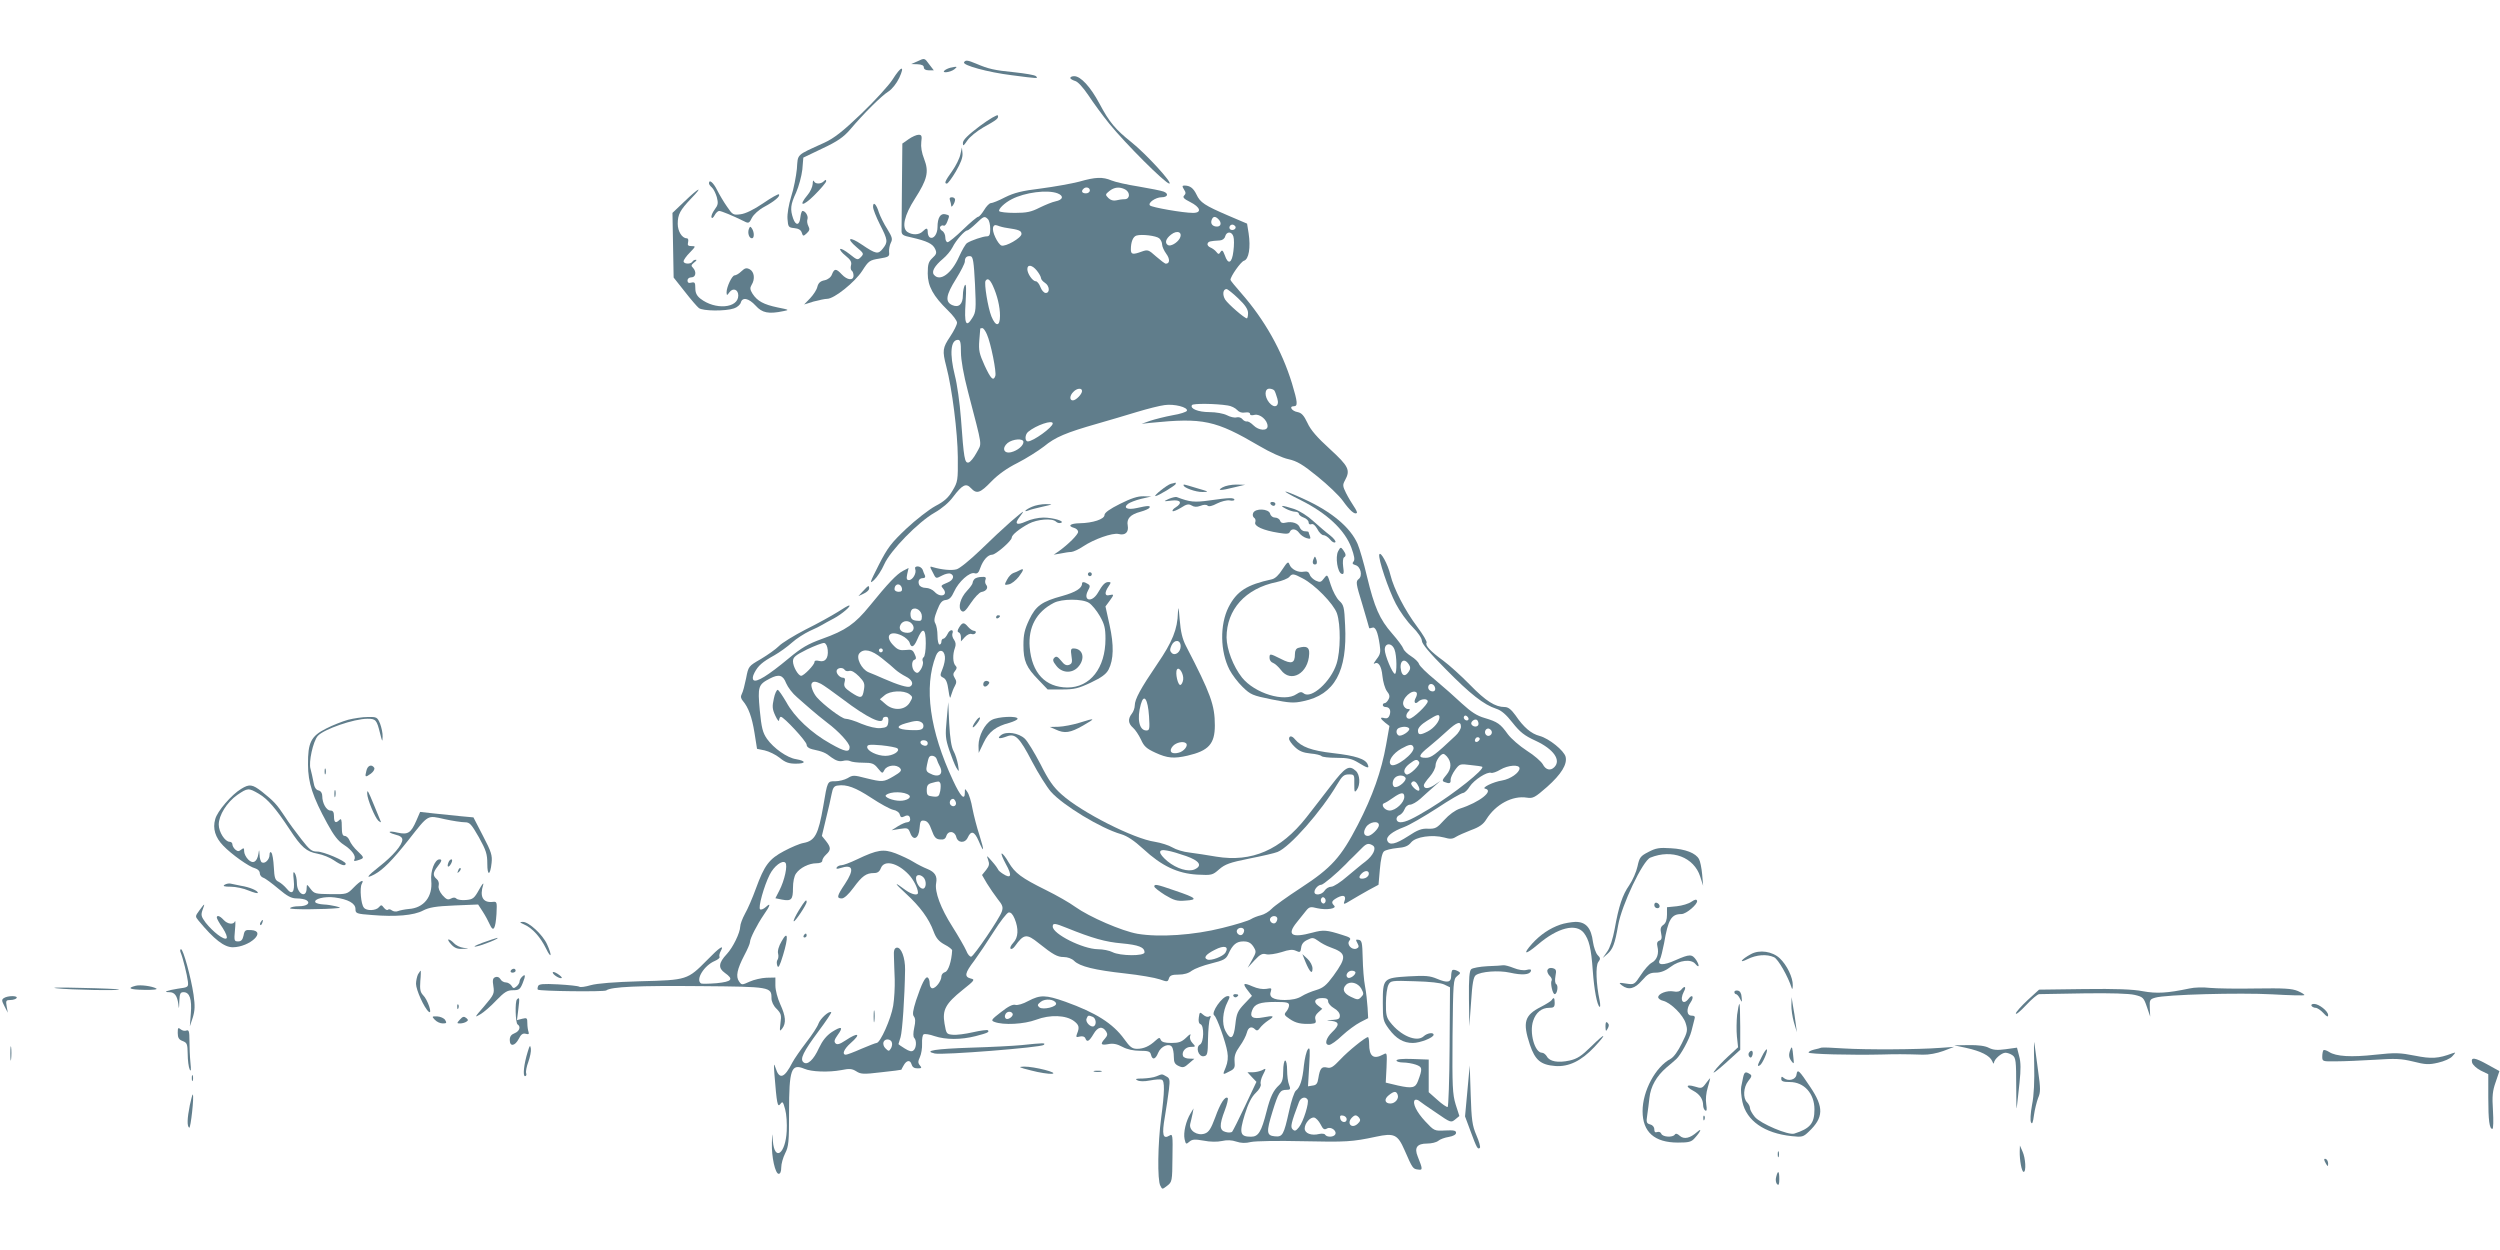 <?xml version="1.0" standalone="no"?>
<!DOCTYPE svg PUBLIC "-//W3C//DTD SVG 20010904//EN"
 "http://www.w3.org/TR/2001/REC-SVG-20010904/DTD/svg10.dtd">
<svg version="1.0" xmlns="http://www.w3.org/2000/svg"
 width="1280pt" height="640pt" viewBox="0 0 1280 640"
 preserveAspectRatio="xMidYMid meet">
<g transform="translate(0,640) scale(0.1,-0.1)"
fill="#607d8b" stroke="none">
<path d="M4695 6085 l-30 -13 33 -1 c21 -1 32 -6 32 -16 0 -9 9 -15 25 -15
l26 0 -23 30 c-25 34 -23 34 -63 15z"/>
<path d="M4936 6081 c-9 -15 122 -51 243 -66 138 -18 138 -18 125 -5 -6 6 -55
14 -110 20 -102 10 -133 17 -196 44 -43 18 -55 20 -62 7z"/>
<path d="M4865 6053 c-11 -3 -24 -9 -29 -14 -17 -15 29 -10 50 6 19 15 15 16
-21 8z"/>
<path d="M4570 5993 c-19 -30 -91 -109 -160 -175 -96 -92 -140 -126 -190 -149
-147 -67 -134 -55 -140 -134 -4 -38 -16 -102 -29 -141 -13 -43 -21 -89 -19
-115 3 -41 5 -44 35 -47 22 -2 34 -10 38 -23 6 -19 8 -20 26 -3 14 13 16 21 8
36 -6 11 -8 27 -5 35 6 16 -10 43 -25 43 -4 0 -9 -14 -11 -32 -4 -42 -23 -46
-37 -7 -16 47 -14 71 15 133 14 32 28 84 32 118 l5 61 98 47 c77 36 108 58
141 96 72 85 162 174 196 195 19 12 42 41 56 70 31 67 10 62 -34 -8z"/>
<path d="M5480 6001 c0 -5 11 -11 23 -15 15 -3 41 -32 69 -73 25 -38 73 -104
108 -147 81 -100 287 -306 307 -306 20 0 -118 151 -193 211 -84 67 -114 103
-165 199 -46 86 -96 140 -129 140 -11 0 -20 -4 -20 -9z"/>
<path d="M5017 5755 c-61 -46 -87 -72 -87 -87 0 -18 3 -16 23 13 12 18 49 48
82 67 70 39 79 46 74 61 -2 6 -43 -18 -92 -54z"/>
<path d="M4653 5688 l-33 -23 -2 -207 c-1 -115 -2 -220 -2 -235 -1 -25 4 -29
52 -39 78 -18 108 -32 120 -59 9 -19 7 -27 -14 -46 -20 -19 -24 -32 -24 -79 0
-65 28 -116 104 -190 25 -24 46 -52 46 -62 0 -11 -16 -42 -35 -71 -39 -58 -41
-72 -20 -153 30 -114 58 -339 59 -464 1 -119 0 -127 -27 -172 -21 -36 -42 -55
-88 -79 -33 -18 -100 -70 -149 -116 -77 -73 -95 -96 -141 -186 -46 -91 -49
-99 -24 -77 15 14 39 50 52 80 31 71 175 218 258 265 37 21 74 52 95 81 47 62
66 72 91 45 30 -32 47 -26 105 34 35 36 80 68 134 95 45 23 105 61 135 84 58
48 113 71 274 117 58 17 149 43 203 60 53 16 116 32 141 35 49 7 120 -11 114
-29 -2 -6 -35 -17 -73 -23 -38 -7 -89 -20 -114 -28 l-45 -16 45 5 c271 27 332
14 559 -119 52 -31 118 -61 148 -67 44 -10 73 -27 149 -89 52 -42 111 -98 130
-125 35 -49 61 -72 71 -61 3 2 -4 17 -15 33 -10 15 -29 46 -40 68 -18 36 -18
43 -6 65 29 53 20 72 -77 161 -65 59 -99 98 -115 134 -18 38 -30 51 -50 55
-30 5 -46 30 -20 30 22 0 20 20 -9 117 -52 169 -140 325 -259 461 -31 35 -56
66 -56 69 0 18 53 93 69 98 25 7 35 68 24 140 l-8 50 -96 41 c-121 52 -144 67
-163 108 -16 33 -33 46 -62 46 -12 0 -12 -4 -2 -20 10 -15 10 -22 1 -31 -9 -9
-2 -17 30 -33 54 -27 62 -56 15 -56 -50 0 -210 28 -220 38 -13 13 29 42 59 42
31 0 39 18 11 29 -13 5 -70 16 -128 26 -58 9 -120 23 -139 31 -45 19 -82 18
-165 -6 -39 -10 -127 -26 -196 -35 -99 -12 -137 -22 -184 -45 -32 -17 -65 -30
-73 -30 -7 0 -23 -16 -34 -35 -12 -19 -25 -35 -31 -35 -5 0 -40 -29 -77 -65
-37 -36 -73 -65 -79 -65 -7 0 -12 11 -12 25 0 13 -7 28 -16 33 -9 5 -14 15
-10 21 4 6 12 9 17 6 5 -4 14 6 19 20 13 34 13 32 -10 38 -25 6 -40 -18 -40
-66 0 -36 -21 -64 -40 -52 -5 3 -10 15 -10 26 0 23 -6 24 -26 4 -19 -19 -54
-19 -79 -2 -29 22 -15 85 39 169 64 100 73 138 48 203 -13 33 -18 63 -15 88 4
31 2 37 -14 37 -10 0 -33 -10 -50 -22z m927 -263 c0 -8 -9 -15 -20 -15 -20 0
-26 11 -13 23 12 13 33 7 33 -8z m181 5 c27 -15 25 -50 -3 -50 -13 0 -32 -3
-44 -6 -13 -3 -28 1 -39 12 -17 17 -16 19 5 36 25 20 52 23 81 8z m-346 -20
c33 -13 28 -33 -11 -41 -16 -3 -52 -18 -81 -32 -43 -22 -66 -27 -127 -27 -41
0 -77 4 -80 9 -6 10 28 43 64 61 67 35 183 50 235 30z m-357 -132 c7 -7 12
-29 12 -50 0 -29 -4 -38 -17 -38 -20 0 -81 -21 -101 -34 -8 -4 -26 -36 -42
-71 -38 -86 -98 -129 -128 -92 -14 16 3 46 46 82 18 15 40 41 49 59 17 35 62
86 75 86 5 0 25 16 45 35 40 39 44 40 61 23z m1180 0 c18 -18 14 -38 -7 -38
-23 0 -35 15 -27 35 7 18 18 19 34 3z m-1083 -45 c62 -9 75 -14 75 -31 0 -20
-82 -67 -103 -59 -8 3 -22 22 -31 42 -20 42 -15 71 12 60 9 -4 31 -10 47 -12z
m1170 8 c7 -12 -12 -24 -25 -16 -11 7 -4 25 10 25 5 0 11 -4 15 -9z m-285 -62
c-13 -23 -47 -42 -60 -34 -18 11 -11 33 16 54 32 25 61 12 44 -20z m275 10 c4
-12 4 -45 0 -75 -7 -62 -27 -72 -44 -21 -10 26 -14 29 -22 17 -8 -13 -11 -13
-22 1 -6 8 -20 18 -30 22 -10 4 -17 13 -14 20 4 11 12 13 63 16 13 1 24 9 27
21 7 26 34 26 42 -1z m-380 -9 c8 -7 15 -21 15 -32 0 -10 10 -32 21 -47 20
-27 19 -51 -2 -51 -5 0 -27 17 -50 37 -38 34 -42 36 -73 25 -46 -17 -56 -15
-56 11 0 38 11 66 29 71 27 8 100 -1 116 -14z m-943 -235 c6 -129 5 -143 -14
-173 -32 -52 -42 -31 -34 82 4 67 3 96 -4 86 -5 -8 -10 -31 -10 -51 0 -47 -21
-66 -55 -51 -37 17 -32 51 20 134 25 40 45 80 45 89 0 21 10 30 30 27 12 -3
16 -28 22 -143z m317 69 c12 -15 21 -32 21 -38 0 -6 9 -17 20 -24 24 -15 27
-52 4 -52 -9 0 -21 14 -27 30 -6 17 -17 30 -24 30 -16 0 -43 39 -43 62 0 26
25 22 49 -8z m-226 -76 c23 -50 37 -108 37 -155 0 -56 -22 -57 -44 -3 -18 45
-38 169 -30 182 10 16 22 8 37 -24z m1257 -66 c36 -34 50 -56 50 -75 0 -15 -3
-27 -6 -27 -12 0 -95 72 -111 96 -15 24 -12 54 7 54 5 0 33 -22 60 -48z
m-1287 -184 c20 -44 50 -195 43 -213 -10 -28 -23 -15 -55 54 -27 60 -31 77
-27 128 3 32 5 59 5 61 1 1 5 2 11 2 5 0 16 -15 23 -32z m-133 -91 c0 -39 13
-114 36 -202 77 -297 72 -260 44 -313 -14 -26 -32 -48 -41 -50 -20 -4 -24 19
-39 226 -6 79 -20 178 -31 219 -28 113 -22 183 16 183 12 0 15 -14 15 -63z
m620 -199 c0 -16 -31 -48 -47 -48 -18 0 -17 25 3 44 18 19 44 21 44 4z m985 2
c4 -6 10 -24 15 -41 12 -40 -15 -53 -42 -20 -25 31 -24 71 1 71 11 0 23 -5 26
-10z m-239 -76 c17 -2 39 -13 48 -23 11 -12 25 -16 41 -13 15 2 25 0 25 -7 0
-7 9 -9 24 -5 27 6 66 -27 66 -58 0 -26 -45 -23 -72 4 -13 13 -28 22 -34 20
-6 -1 -17 4 -23 12 -6 8 -20 12 -30 9 -10 -3 -32 2 -49 11 -18 9 -56 16 -90
16 -57 0 -101 18 -89 36 5 9 120 8 183 -2z m-896 -92 c0 -20 -101 -92 -127
-92 -17 0 -16 35 1 49 41 34 126 63 126 43z m-150 -95 c0 -19 -30 -44 -62 -52
-39 -10 -50 21 -19 47 27 21 81 25 81 5z"/>
<path d="M4917 5609 c-4 -20 -23 -58 -42 -85 -36 -50 -42 -64 -27 -64 5 0 26
28 46 62 25 43 36 72 34 93 l-3 30 -8 -36z"/>
<path d="M4161 5458 c-1 -14 -12 -40 -26 -56 -50 -60 -25 -61 35 -1 33 33 60
65 60 71 0 9 -3 9 -12 0 -16 -16 -45 -15 -51 1 -3 6 -6 0 -6 -15z"/>
<path d="M3630 5461 c0 -5 7 -14 15 -21 8 -7 19 -29 25 -49 8 -31 7 -40 -11
-64 -11 -15 -19 -33 -16 -40 2 -7 9 -2 16 11 6 12 17 22 23 22 11 0 69 -24
128 -53 23 -12 26 -10 40 18 9 17 35 41 63 56 52 28 84 55 75 64 -3 3 -39 -17
-81 -46 -47 -32 -90 -53 -115 -56 -38 -5 -41 -3 -69 38 -17 24 -40 63 -52 87
-19 38 -41 56 -41 33z"/>
<path d="M3506 5370 l-63 -60 3 -166 3 -165 57 -72 c31 -40 64 -78 72 -84 19
-16 137 -17 180 -2 16 5 32 19 35 30 8 29 40 23 76 -16 33 -37 66 -44 142 -28
32 6 30 7 -30 19 -71 15 -103 32 -128 70 -13 21 -14 30 -5 45 19 30 14 67 -9
80 -17 9 -25 7 -43 -10 -12 -12 -28 -21 -35 -21 -13 0 -41 -59 -41 -87 1 -17
2 -17 15 1 18 24 45 14 45 -17 0 -66 -119 -75 -194 -16 -19 15 -26 30 -26 54
0 28 -3 32 -20 28 -14 -4 -20 0 -20 11 0 9 8 16 20 16 23 0 27 29 8 49 -11 10
-9 15 6 27 11 8 15 14 9 14 -7 0 -15 -4 -18 -10 -9 -14 -45 -12 -45 2 0 7 14
27 32 45 31 32 31 33 9 33 -18 0 -22 4 -18 20 3 12 0 20 -7 20 -24 0 -46 36
-46 74 0 48 12 70 68 129 66 68 42 58 -32 -13z"/>
<path d="M4864 5374 c3 -9 6 -21 6 -27 0 -16 20 14 20 31 0 6 -7 12 -16 12
-11 0 -14 -5 -10 -16z"/>
<path d="M4470 5341 c0 -12 16 -52 35 -90 41 -80 42 -90 15 -124 -24 -30 -34
-29 -108 21 -63 43 -82 34 -27 -13 38 -32 39 -34 23 -51 -17 -17 -19 -16 -58
15 -23 18 -44 30 -48 26 -4 -3 8 -19 27 -34 26 -21 33 -33 28 -50 -3 -11 -1
-24 4 -27 5 -3 9 -14 9 -25 0 -27 -32 -24 -60 6 -29 31 -38 31 -50 1 -5 -15
-20 -27 -38 -31 -22 -4 -32 -14 -37 -33 -3 -15 -20 -41 -37 -59 l-31 -32 48
15 c27 7 58 14 70 14 36 0 142 85 180 144 32 50 37 54 87 62 49 8 53 11 50 34
-1 14 3 35 9 47 10 19 7 29 -18 70 -17 26 -36 65 -43 85 -13 43 -30 59 -30 29z"/>
<path d="M3834 5227 c-7 -20 1 -47 16 -47 12 0 13 30 0 50 -8 12 -10 12 -16
-3z"/>
<path d="M5995 3923 c-19 -5 -92 -63 -79 -63 12 0 104 55 104 63 0 4 -1 6 -2
6 -2 -1 -12 -4 -23 -6z"/>
<path d="M6060 3915 c0 -12 63 -35 97 -34 35 0 33 2 -27 19 -76 23 -70 21 -70
15z"/>
<path d="M6260 3905 c-32 -18 -11 -18 60 0 l55 13 -45 1 c-25 0 -56 -6 -70
-14z"/>
<path d="M6660 3839 c134 -67 225 -152 259 -243 15 -42 19 -62 11 -71 -8 -9
-5 -14 9 -18 28 -7 39 -56 17 -72 -15 -12 -14 -22 19 -129 19 -65 35 -119 35
-121 0 -3 7 -2 15 1 17 7 29 -19 39 -87 6 -38 3 -50 -16 -74 -12 -16 -18 -26
-12 -23 21 13 37 -11 42 -63 3 -30 13 -64 23 -78 14 -17 16 -28 8 -42 -5 -10
-14 -19 -19 -19 -6 0 -10 -4 -10 -10 0 -5 6 -10 14 -10 20 0 29 -16 21 -41 -5
-14 -13 -19 -26 -16 -25 7 -24 -1 3 -23 l22 -17 -17 -96 c-24 -135 -69 -263
-145 -410 -86 -166 -134 -220 -292 -323 -69 -45 -136 -93 -149 -107 -13 -14
-38 -29 -55 -33 -17 -4 -40 -13 -51 -20 -12 -8 -77 -28 -146 -45 -146 -37
-323 -49 -435 -30 -80 14 -246 86 -319 138 -27 20 -95 59 -150 86 -125 62
-158 86 -191 142 -14 25 -30 45 -35 45 -5 0 5 -24 21 -54 33 -59 28 -78 -15
-50 -14 9 -25 19 -25 23 -1 3 -14 22 -31 41 -28 32 -29 33 -20 8 8 -22 6 -31
-10 -52 l-21 -26 25 -43 c14 -23 39 -59 55 -80 26 -32 29 -42 21 -65 -13 -37
-141 -225 -156 -230 -7 -2 -19 12 -26 31 -8 18 -40 74 -71 123 -60 94 -91 178
-83 222 7 36 -6 57 -45 73 -18 7 -50 23 -71 36 -20 13 -62 32 -92 44 -62 23
-92 19 -197 -31 -35 -17 -71 -30 -80 -30 -9 0 -20 -5 -24 -11 -4 -8 1 -9 17
-4 67 22 75 -5 25 -81 -41 -61 -44 -74 -16 -74 12 0 35 21 60 55 44 60 65 75
105 75 18 0 28 7 35 25 17 44 85 28 142 -32 25 -26 48 -71 48 -94 0 -16 -32
-9 -64 14 -61 46 -60 39 2 -18 72 -66 118 -128 142 -194 13 -35 27 -51 56 -67
22 -11 39 -25 39 -30 -3 -56 -20 -107 -36 -111 -11 -3 -19 -13 -19 -22 0 -23
-28 -61 -46 -61 -8 0 -14 10 -14 24 0 14 -4 27 -10 31 -12 7 -31 -31 -60 -118
-16 -51 -19 -71 -11 -81 8 -10 9 -27 2 -57 -6 -28 -6 -48 0 -53 13 -14 11 -52
-4 -64 -9 -8 -21 -5 -45 10 -18 11 -32 21 -32 22 0 0 5 17 11 36 9 31 21 203
23 345 1 61 -20 117 -43 113 -12 -3 -16 -14 -14 -48 1 -25 2 -76 4 -115 1 -38
-2 -99 -8 -135 -11 -66 -66 -190 -85 -190 -5 0 -40 -14 -78 -30 -38 -17 -73
-30 -79 -30 -22 0 -10 29 24 59 56 49 40 58 -26 14 -30 -20 -43 -23 -51 -15
-9 9 -6 19 11 43 31 42 20 47 -30 15 -28 -19 -48 -44 -66 -82 -27 -60 -59 -90
-79 -73 -20 16 -1 54 76 158 39 52 68 96 66 98 -10 10 -55 -31 -65 -57 -5 -16
-34 -60 -63 -97 -29 -38 -61 -84 -71 -103 -41 -81 -67 -89 -86 -28 -9 28 -10
23 -6 -32 12 -150 16 -172 30 -153 12 16 14 13 25 -27 7 -25 10 -74 8 -111 -6
-117 -62 -158 -71 -51 -3 46 -3 46 -5 -10 -2 -71 17 -158 35 -158 8 0 13 12
13 33 0 18 9 50 20 72 18 35 20 59 20 211 0 219 11 250 78 222 36 -16 125 -19
189 -7 43 9 56 7 77 -6 23 -15 37 -16 128 -5 57 6 103 12 103 13 0 1 5 11 11
21 15 28 34 31 41 7 4 -14 13 -21 30 -21 22 0 24 2 13 15 -11 13 -10 21 0 43
7 15 12 46 11 68 -1 23 2 45 8 48 6 4 31 0 56 -9 58 -19 135 -19 210 0 62 16
72 21 63 30 -3 3 -37 -1 -76 -10 -39 -9 -86 -15 -104 -13 -32 3 -33 5 -42 57
-12 70 5 102 92 172 63 50 65 54 42 59 -34 9 -30 28 18 91 22 30 67 97 100
149 33 52 67 96 76 98 11 2 21 -8 31 -32 21 -51 19 -96 -7 -123 -12 -13 -18
-26 -14 -30 4 -5 14 1 22 12 46 64 60 66 122 16 74 -59 96 -71 128 -71 20 0
42 -8 54 -20 28 -28 105 -47 260 -64 74 -8 154 -22 177 -30 40 -14 42 -14 48
5 5 15 16 19 49 19 28 0 52 7 68 20 14 10 58 27 99 37 64 16 76 22 88 48 22
49 42 65 77 65 25 0 38 -7 51 -26 16 -26 16 -28 -6 -68 l-23 -41 35 38 c29 31
40 37 61 31 14 -3 47 2 77 11 39 13 57 15 74 7 21 -10 24 -8 27 16 2 18 12 31
32 40 25 13 31 12 55 -5 14 -11 42 -26 62 -33 84 -30 86 -49 16 -146 -36 -49
-52 -62 -88 -73 -24 -7 -58 -21 -75 -32 -21 -13 -50 -19 -86 -19 -60 0 -83 15
-71 45 5 16 2 17 -23 12 -19 -3 -45 1 -72 13 -47 21 -52 15 -22 -23 l20 -26
-39 -41 c-34 -36 -40 -49 -46 -105 -8 -74 -24 -85 -51 -33 -19 36 -14 100 11
148 13 26 13 30 1 30 -28 0 -88 -86 -69 -99 13 -8 59 -137 67 -187 5 -28 2
-53 -8 -78 -17 -41 -18 -41 20 -21 25 12 28 20 25 51 -2 27 4 46 27 78 16 22
32 53 36 69 7 28 24 35 43 16 8 -8 15 -5 24 8 8 11 27 28 42 38 36 23 30 27
-26 16 -53 -10 -70 1 -56 36 12 33 40 43 118 43 60 0 71 -3 71 -17 0 -9 -7
-24 -14 -32 -13 -15 -11 -19 17 -38 32 -22 58 -27 110 -25 23 2 27 5 22 22 -4
13 1 25 15 37 l20 18 -21 16 c-27 20 -17 39 22 39 21 0 29 -5 29 -17 0 -10 14
-26 30 -35 18 -10 30 -25 30 -38 0 -16 -7 -20 -37 -22 -37 -1 -37 -1 -5 -5 40
-5 41 -21 2 -58 -32 -31 -40 -65 -15 -65 9 0 39 21 67 48 28 26 69 56 92 68
l41 21 -3 54 c-2 30 -7 79 -13 109 -6 30 -11 95 -12 145 -2 78 -4 90 -20 93
-16 3 -17 1 -7 -17 9 -17 8 -22 -5 -28 -24 -9 -52 22 -36 41 10 12 4 17 -36
29 -81 26 -97 27 -153 12 -107 -29 -133 -12 -81 52 17 21 39 48 48 60 16 20
23 22 57 13 48 -11 102 -2 87 13 -17 17 -13 25 18 42 32 16 45 8 34 -21 -6
-16 -1 -15 33 6 21 13 62 36 90 52 l52 28 7 80 c4 49 12 84 21 91 8 7 38 14
67 17 39 3 57 10 72 29 24 29 108 41 169 25 30 -9 43 -8 60 3 11 7 47 23 78
35 42 15 63 30 78 55 48 77 134 123 208 111 31 -5 41 1 103 55 73 65 104 116
95 154 -8 32 -85 94 -133 107 -43 11 -82 44 -124 106 -22 30 -37 42 -55 42
-48 0 -96 30 -177 113 -45 46 -107 102 -137 124 -66 48 -94 78 -86 92 4 5 -18
42 -48 82 -63 84 -120 195 -137 265 -13 55 -51 124 -57 105 -7 -20 47 -181 85
-253 19 -37 57 -90 84 -117 29 -29 49 -59 49 -72 0 -15 40 -63 123 -146 125
-127 194 -181 258 -202 26 -8 51 -30 83 -71 39 -49 60 -66 119 -93 92 -43 131
-99 95 -135 -20 -20 -44 -14 -59 15 -8 14 -44 46 -81 69 -37 24 -81 62 -98 85
-38 53 -52 63 -119 83 -39 11 -69 31 -115 73 -34 32 -96 87 -138 122 -43 35
-80 71 -83 82 -3 10 -21 27 -40 39 -19 12 -37 29 -40 39 -3 10 -29 45 -57 77
-65 74 -91 135 -129 292 -16 69 -38 144 -48 167 -37 85 -134 166 -275 230
-118 54 -129 50 -16 -6z m480 -765 c12 -30 13 -124 2 -124 -12 0 -52 95 -52
124 0 36 37 36 50 0z m74 -77 c8 -12 8 -22 0 -34 -17 -27 -33 -26 -40 1 -12
50 15 73 40 33z m134 -120 c2 -10 -3 -17 -12 -17 -18 0 -29 16 -21 31 9 14 29
6 33 -14z m-95 -23 c3 -4 2 -15 -4 -26 -13 -23 -4 -37 13 -20 15 15 48 16 48
1 0 -17 -76 -89 -94 -89 -19 0 -21 21 -4 38 9 9 8 12 -4 12 -9 0 -20 10 -23
21 -10 32 47 84 68 63z m117 -127 c0 -21 -29 -56 -60 -72 -39 -20 -50 -19 -50
5 0 13 16 31 47 50 52 33 63 36 63 17z m147 -13 c-9 -9 -28 6 -21 18 4 6 10 6
17 -1 6 -6 8 -13 4 -17z m53 -20 c0 -17 -26 -19 -36 -3 -7 12 15 31 28 23 4
-3 8 -12 8 -20z m-90 -15 c0 -11 -13 -33 -29 -47 -104 -98 -123 -112 -151
-112 -41 0 -38 13 17 57 26 21 67 57 92 80 51 47 71 53 71 22z m-265 -9 c7
-12 -41 -44 -55 -35 -14 9 -13 32 3 38 21 9 46 7 52 -3z m421 -11 c10 -17 -13
-36 -27 -22 -12 12 -4 33 11 33 5 0 12 -5 16 -11z m-65 -52 c-13 -13 -26 -3
-16 12 3 6 11 8 17 5 6 -4 6 -10 -1 -17z m-334 -33 c10 -29 -96 -109 -116 -89
-17 17 11 58 54 82 41 23 56 25 62 7z m171 -47 c25 -29 24 -63 -2 -94 -22 -26
-24 -32 -10 -37 25 -10 33 -7 31 12 0 10 10 32 23 50 23 31 25 32 79 25 31 -3
58 -7 60 -9 14 -12 -143 -137 -267 -213 -89 -54 -125 -71 -152 -71 -24 0 -27
28 -4 37 8 3 20 16 25 29 5 14 17 24 28 24 11 0 35 14 53 30 18 17 49 44 68
61 l35 31 -32 -22 c-31 -20 -53 -20 -53 0 0 5 14 25 30 43 17 19 30 45 30 58
0 22 25 59 40 59 4 0 12 -6 18 -13z m-142 -29 c9 -13 -52 -71 -66 -63 -18 11
-11 33 16 54 31 24 40 26 50 9z m514 -32 c0 -22 -47 -55 -89 -62 -46 -7 -108
-38 -87 -42 47 -10 -29 -70 -129 -102 -24 -8 -56 -31 -81 -59 -37 -41 -45 -45
-82 -44 -32 2 -54 -6 -102 -38 -65 -42 -97 -49 -107 -23 -8 20 25 47 87 70 25
9 99 52 166 95 66 44 127 79 135 79 8 1 23 15 34 33 22 34 90 78 110 70 7 -2
28 5 46 16 40 24 99 28 99 7z m-584 -48 c8 -13 -30 -48 -52 -48 -17 0 -18 32
-2 48 15 15 45 15 54 0z m64 -39 c7 -11 9 -23 6 -26 -8 -9 -47 28 -40 38 9 15
23 10 34 -12z m-70 -59 c0 -29 -44 -70 -75 -70 -26 0 -48 31 -27 38 6 2 26 14
44 27 41 29 58 31 58 5z m-130 -145 c0 -17 -39 -55 -56 -55 -22 0 -26 20 -10
45 18 28 66 35 66 10z m-31 -104 c20 -13 2 -51 -38 -82 -18 -13 -59 -48 -93
-76 -33 -29 -70 -53 -82 -53 -12 0 -27 -9 -34 -20 -14 -22 -52 -27 -52 -7 0
16 20 37 35 37 10 0 79 58 125 105 8 9 26 27 40 40 14 14 34 34 45 45 22 22
33 24 54 11z m-21 -148 c-2 -10 -13 -19 -26 -21 -24 -4 -29 7 -10 26 18 18 40
15 36 -5z m-2280 -15 c17 -17 15 -58 -3 -58 -16 0 -35 30 -35 54 0 19 21 21
38 4z m2057 -128 c-5 -8 -11 -8 -17 -2 -6 6 -7 16 -3 22 5 8 11 8 17 2 6 -6 7
-16 3 -22z m-245 -84 c0 -8 -5 -18 -11 -22 -14 -8 -33 11 -25 25 10 16 36 13
36 -3z m-1078 -47 c131 -53 199 -72 281 -79 87 -8 117 -20 117 -46 0 -20 -125
-19 -164 1 -15 8 -49 15 -75 15 -77 1 -231 78 -231 116 0 19 10 18 72 -7z
m908 -13 c0 -8 -5 -18 -11 -22 -14 -8 -33 11 -25 25 10 16 36 13 36 -3z m-96
-114 c-12 -19 -72 -42 -92 -35 -22 9 -8 27 38 50 48 25 74 18 54 -15z m666
-101 c0 -14 -28 -33 -39 -27 -16 10 -1 36 20 36 10 0 19 -4 19 -9z m30 -83
c13 -25 13 -29 -1 -43 -14 -15 -19 -15 -52 1 -38 18 -47 40 -25 62 21 21 61
10 78 -20z m-2403 -278 c2 -8 -1 -22 -7 -30 -8 -13 -11 -13 -26 2 -10 9 -14
24 -10 33 7 20 40 16 43 -5z"/>
<path d="M5734 3820 c-52 -26 -79 -45 -79 -57 0 -21 -60 -41 -127 -42 -49 -1
-64 -14 -28 -24 11 -3 20 -12 20 -20 0 -14 -50 -64 -100 -100 l-25 -17 35 6
c19 4 44 8 55 8 11 1 38 13 60 28 57 38 151 71 182 64 34 -9 53 9 47 43 -7 35
13 57 66 71 22 6 42 15 45 20 8 12 -8 12 -64 -1 -48 -11 -72 0 -46 21 9 7 39
19 68 26 l52 12 -41 1 c-29 1 -64 -11 -120 -39z"/>
<path d="M5985 3846 c-30 -14 -30 -14 13 -9 47 6 58 -12 21 -35 -12 -7 -18
-16 -15 -19 2 -3 22 5 42 17 29 19 40 21 55 12 13 -8 26 -9 45 -2 17 7 31 7
37 1 6 -6 24 -2 48 11 22 11 50 18 64 16 14 -3 25 -1 25 3 0 12 -28 11 -126
-3 -79 -11 -101 -9 -169 17 -5 2 -23 -2 -40 -9z"/>
<path d="M6505 3820 c3 -5 10 -10 16 -10 5 0 9 5 9 10 0 6 -7 10 -16 10 -8 0
-12 -4 -9 -10z"/>
<path d="M5283 3805 c-33 -14 -47 -30 -16 -18 9 4 42 12 72 19 54 12 55 12 16
13 -22 0 -55 -6 -72 -14z"/>
<path d="M6584 3795 c15 -8 37 -15 47 -15 11 0 19 -5 19 -10 0 -6 11 -15 25
-20 14 -5 25 -16 25 -24 0 -9 6 -13 14 -10 9 4 20 -6 31 -25 8 -17 23 -31 31
-31 9 0 24 -10 34 -22 10 -13 22 -19 27 -14 4 4 -8 20 -27 35 -19 14 -57 47
-85 72 -29 27 -70 53 -99 63 -62 20 -80 21 -42 1z"/>
<path d="M6416 3773 c-4 -9 -1 -20 5 -24 7 -4 9 -14 6 -23 -8 -20 42 -42 119
-54 41 -7 54 -6 58 5 8 19 33 16 48 -6 7 -10 24 -22 37 -26 20 -6 23 -4 18 10
-4 9 -7 19 -7 21 0 2 -9 4 -19 4 -11 0 -22 9 -26 19 -7 22 -40 33 -73 25 -15
-4 -24 -1 -28 10 -3 9 -15 16 -26 16 -11 0 -22 8 -25 20 -7 26 -77 29 -87 3z"/>
<path d="M5174 3728 c-32 -28 -102 -93 -154 -144 -53 -51 -108 -96 -123 -99
-25 -7 -76 -2 -120 11 -17 6 -18 4 -2 -25 18 -36 15 -35 50 -17 15 8 34 12 41
9 23 -9 16 -33 -13 -45 -38 -16 -37 -16 -24 -32 28 -34 -14 -49 -44 -16 -10
11 -30 20 -45 20 -16 0 -30 7 -34 16 -8 20 1 34 20 34 9 0 13 5 10 13 -3 6 -9
20 -12 30 -4 9 -15 17 -25 17 -12 0 -16 -5 -13 -14 8 -20 -13 -56 -32 -56 -12
0 -14 7 -9 31 l7 31 -29 -15 c-32 -17 -76 -63 -171 -180 -74 -91 -122 -125
-243 -168 -72 -26 -105 -45 -171 -100 -106 -88 -166 -125 -180 -111 -6 6 -5
19 5 38 19 36 39 54 102 89 28 16 68 45 90 65 22 20 63 46 90 59 28 12 57 27
65 32 8 5 35 20 60 33 41 22 92 66 77 66 -4 0 -30 -15 -59 -34 -29 -18 -102
-59 -163 -89 -60 -31 -122 -69 -137 -85 -16 -16 -57 -45 -92 -66 -64 -37 -64
-37 -76 -99 -7 -34 -16 -70 -22 -80 -7 -13 -5 -23 5 -35 29 -34 47 -83 60
-164 l13 -82 39 -8 c22 -5 57 -22 77 -38 29 -24 47 -30 83 -30 53 0 53 14 1
23 -46 7 -115 56 -149 104 -22 32 -28 55 -37 147 -11 121 -8 131 52 162 46 24
67 18 83 -24 9 -21 33 -53 56 -72 22 -19 54 -48 72 -63 18 -16 55 -46 82 -67
59 -44 115 -105 115 -125 0 -29 -23 -25 -97 17 -99 55 -186 137 -227 213 -19
32 -38 61 -44 63 -5 1 -15 -19 -20 -45 -9 -40 -8 -54 8 -88 10 -22 19 -32 19
-22 1 9 5 17 9 17 15 0 132 -126 132 -143 0 -10 11 -19 28 -23 55 -12 68 -17
99 -42 24 -17 40 -22 58 -18 14 4 31 3 38 -1 7 -4 36 -8 65 -8 47 0 57 -4 77
-29 23 -28 23 -28 34 -7 14 24 62 29 80 7 9 -11 3 -19 -33 -40 -53 -31 -57
-31 -143 -10 -61 16 -67 16 -93 0 -16 -9 -44 -16 -63 -16 -41 0 -40 3 -62
-128 -25 -144 -42 -177 -101 -188 -19 -3 -63 -22 -99 -41 -77 -41 -101 -72
-145 -193 -17 -47 -42 -105 -56 -129 -13 -24 -24 -53 -24 -65 -1 -32 -37 -107
-69 -141 -42 -45 -45 -71 -10 -96 47 -33 37 -45 -42 -53 -39 -3 -75 -4 -80 -1
-29 19 16 92 71 115 16 7 27 16 24 21 -3 5 0 18 6 29 20 37 -5 21 -70 -46
-100 -101 -102 -102 -341 -108 -136 -4 -221 -11 -254 -20 -27 -8 -53 -12 -59
-8 -6 4 -55 9 -108 12 -78 4 -99 2 -103 -9 -3 -8 -4 -16 -1 -18 8 -8 340 -12
350 -4 24 19 168 25 481 22 361 -3 365 -4 365 -62 0 -17 10 -39 26 -54 23 -24
26 -32 20 -73 -5 -43 -4 -45 9 -28 21 28 18 63 -10 124 -14 31 -25 72 -25 96
l0 41 -46 -1 c-25 -1 -64 -10 -86 -20 -39 -18 -41 -18 -54 1 -18 25 -10 63 27
134 16 30 29 60 29 68 0 18 35 87 71 140 34 48 37 64 10 39 -11 -10 -24 -15
-29 -12 -12 7 20 121 49 178 22 44 65 76 80 61 13 -13 -4 -91 -31 -143 l-20
-39 34 -7 c48 -9 56 0 56 59 0 31 6 62 16 75 20 29 66 52 104 52 18 0 30 5 30
13 0 8 9 22 20 32 25 23 25 36 -1 69 l-21 26 21 88 c12 48 25 105 29 127 6 32
13 41 31 43 46 7 91 -10 172 -63 45 -30 95 -57 111 -61 18 -3 33 -14 35 -25 4
-14 9 -16 23 -9 19 10 30 4 30 -17 0 -7 -7 -13 -15 -13 -8 0 -29 -9 -47 -20
l-33 -21 42 7 c40 6 43 5 53 -20 16 -44 44 -30 48 22 3 38 6 43 25 40 15 -2
26 -16 37 -48 13 -36 21 -46 42 -48 19 -2 28 2 33 17 9 30 43 27 51 -4 8 -32
45 -34 59 -3 17 37 34 32 55 -16 29 -68 31 -56 5 27 -13 39 -29 101 -36 137
-6 36 -18 74 -26 85 -13 19 -13 19 -13 -3 0 -43 -22 -21 -60 61 -120 256 -151
479 -88 640 14 35 42 32 46 -5 2 -14 -4 -42 -12 -62 -14 -34 -14 -37 4 -46 14
-7 21 -26 26 -63 6 -43 9 -48 14 -26 4 14 12 35 19 47 9 16 9 26 -1 41 -9 15
-9 23 2 36 10 12 10 19 2 27 -14 14 -15 58 -3 90 6 16 5 29 -4 42 -8 10 -11
24 -9 31 10 25 -13 24 -24 0 -7 -14 -16 -25 -22 -25 -5 0 -10 -7 -10 -15 0 -8
-4 -15 -10 -15 -5 0 -10 20 -10 45 0 25 -5 53 -11 63 -8 13 -6 29 9 67 15 39
25 51 44 53 19 2 30 14 43 43 23 51 80 102 105 94 13 -4 21 2 29 27 14 40 39
68 61 68 18 0 100 71 100 87 0 14 38 45 86 71 45 24 122 30 141 11 6 -6 17 -9
25 -6 23 8 -40 27 -90 27 -26 0 -66 -9 -89 -20 -49 -22 -61 -13 -32 24 11 14
19 26 17 26 -2 0 -31 -23 -64 -52z m-556 -341 c2 -12 -3 -17 -17 -17 -12 0
-21 6 -21 13 0 31 32 34 38 4z m102 -143 c0 -22 -4 -25 -27 -22 -21 2 -29 9
-31 27 -2 13 2 27 9 32 20 12 49 -9 49 -37z m-50 -39 c17 -21 5 -45 -23 -45
-32 0 -49 18 -36 42 12 22 42 24 59 3z m70 -99 c0 -36 -5 -68 -11 -71 -6 -4
-8 -14 -4 -22 3 -9 -2 -27 -10 -40 -13 -20 -19 -22 -31 -12 -17 14 -19 56 -2
61 10 4 10 10 1 29 -9 21 -16 25 -46 21 -28 -3 -41 1 -61 22 -49 48 -22 82 41
52 19 -9 37 -26 40 -36 8 -29 22 -24 38 13 29 69 45 63 45 -17z m-502 -34 c4
-42 -13 -64 -44 -56 -15 4 -24 2 -24 -6 0 -14 -54 -70 -68 -70 -15 0 -42 47
-42 74 0 21 12 31 72 61 40 19 79 34 88 33 9 -2 16 -16 18 -36z m282 -2 c0 -5
-4 -10 -10 -10 -5 0 -10 5 -10 10 0 6 5 10 10 10 6 0 10 -4 10 -10z m-5 -40
c28 -22 59 -48 70 -59 11 -10 35 -26 53 -35 32 -16 42 -39 22 -51 -12 -7 -62
8 -135 40 -27 12 -62 27 -78 33 -36 15 -66 75 -47 97 22 26 62 18 115 -25z
m-190 -60 c4 -6 14 -8 24 -5 11 3 28 -7 49 -28 27 -28 31 -37 25 -70 -7 -44
-16 -45 -67 -11 -31 21 -37 30 -32 50 5 17 2 24 -8 24 -18 0 -39 26 -31 40 8
13 32 13 40 0z m-122 -71 c12 -6 63 -42 112 -79 125 -95 205 -133 205 -100 0
6 7 10 16 10 11 0 14 -8 12 -27 -3 -24 -8 -28 -40 -31 -22 -2 -59 7 -97 22
-33 15 -70 26 -82 26 -19 0 -113 71 -147 110 -19 22 -33 60 -26 71 7 12 21 11
47 -2z m453 -53 c18 -14 18 -16 2 -43 -24 -40 -84 -44 -124 -8 l-29 25 24 20
c28 24 98 27 127 6z m63 -145 c8 -5 11 -16 8 -25 -5 -13 -19 -16 -67 -14 -69
3 -79 19 -22 35 49 14 64 15 81 4z m31 -107 c0 -9 -7 -14 -17 -12 -25 5 -28
28 -4 28 12 0 21 -6 21 -16z m-155 -26 c15 -14 -23 -38 -62 -38 -42 0 -93 25
-93 45 0 13 12 14 73 9 39 -4 77 -11 82 -16z m201 -55 c3 -10 10 -26 15 -35
23 -43 -5 -63 -52 -37 -16 8 -19 16 -13 42 3 18 8 35 11 40 8 14 34 7 39 -10z
m18 -122 c3 -5 3 -23 0 -41 -6 -28 -10 -31 -38 -28 -27 3 -31 7 -31 33 0 23 6
31 25 36 36 10 38 10 44 0z m-159 -63 c13 -12 -13 -28 -47 -28 -37 0 -83 19
-72 29 21 20 97 19 119 -1z m238 -33 c8 -18 -11 -31 -25 -17 -11 11 -3 32 12
32 4 0 10 -7 13 -15z"/>
<path d="M6851 3577 c-15 -29 -3 -108 18 -115 11 -4 13 4 8 37 -3 22 -1 44 4
47 12 7 11 17 -4 38 -12 16 -14 16 -26 -7z"/>
<path d="M6725 3537 c-8 -19 -2 -31 13 -26 5 2 6 13 2 24 -7 19 -8 19 -15 2z"/>
<path d="M6566 3485 c-18 -29 -37 -47 -54 -51 -129 -28 -180 -61 -222 -143
-45 -90 -43 -226 5 -320 13 -25 43 -65 67 -88 41 -40 51 -44 149 -64 91 -18
113 -20 162 -9 160 33 226 152 214 388 -4 94 -7 105 -30 126 -14 13 -33 49
-43 80 -18 57 -18 57 -35 35 -15 -20 -20 -22 -42 -12 -14 7 -28 20 -31 31 -5
14 -13 18 -30 15 -29 -6 -65 12 -74 37 -6 17 -11 13 -36 -25z m103 -46 c63
-32 159 -131 176 -179 20 -58 19 -194 -2 -259 -29 -91 -130 -182 -168 -151
-11 9 -19 8 -37 -4 -61 -43 -214 4 -279 85 -45 57 -78 144 -79 205 0 143 96
251 257 284 28 6 57 18 64 26 15 18 21 18 68 -7z"/>
<path d="M6648 3083 c-12 -3 -18 -14 -18 -32 0 -47 -17 -53 -71 -25 -58 29
-59 29 -59 5 0 -11 8 -22 18 -25 10 -4 28 -20 40 -36 51 -69 141 -18 145 82 2
34 -13 43 -55 31z"/>
<path d="M5220 3480 c-8 -5 -23 -11 -32 -14 -9 -3 -24 -18 -32 -34 -15 -28
-14 -29 9 -24 13 2 36 20 51 39 27 36 29 46 4 33z"/>
<path d="M5570 3460 c0 -5 5 -10 10 -10 6 0 10 5 10 10 0 6 -4 10 -10 10 -5 0
-10 -4 -10 -10z"/>
<path d="M4990 3436 c-6 -6 -10 -15 -10 -20 0 -6 -13 -24 -29 -41 -34 -36 -48
-87 -28 -103 11 -9 20 -1 48 41 19 28 43 54 54 56 25 4 37 22 24 37 -5 6 -7
18 -3 27 4 11 -1 15 -21 13 -14 0 -30 -5 -35 -10z"/>
<path d="M5540 3412 c0 -24 -33 -44 -100 -63 -107 -29 -137 -51 -171 -123 -23
-49 -29 -75 -29 -129 0 -81 14 -114 78 -179 l46 -48 73 0 c63 0 84 5 148 35
55 26 79 44 91 67 26 51 28 124 5 228 l-21 95 20 27 c25 34 25 37 0 31 -24 -7
-26 13 -4 45 13 19 13 22 0 22 -18 0 -30 -12 -56 -57 -31 -51 -77 -38 -49 14
11 20 11 26 -1 33 -19 12 -30 12 -30 2z m36 -99 c14 -9 39 -39 55 -67 24 -42
29 -62 29 -117 0 -149 -78 -249 -195 -249 -113 1 -182 74 -193 206 -8 103 34
181 123 227 41 22 148 22 181 0z"/>
<path d="M5486 3041 c5 -31 3 -39 -12 -45 -14 -5 -25 0 -41 21 -18 22 -25 25
-35 15 -9 -9 -8 -18 9 -39 28 -39 80 -43 112 -9 39 42 27 95 -22 96 -14 0 -16
-6 -11 -39z"/>
<path d="M4419 3374 l-24 -26 28 13 c15 7 27 18 27 26 0 18 -3 17 -31 -13z"/>
<path d="M6031 3264 c-2 -85 -28 -150 -106 -264 -85 -125 -115 -180 -115 -212
0 -13 -7 -32 -15 -42 -21 -27 -19 -50 6 -72 12 -10 30 -38 41 -61 15 -34 28
-46 74 -67 61 -28 94 -31 164 -15 108 25 140 60 140 155 0 104 -21 162 -148
407 -18 35 -27 72 -32 135 -5 62 -7 73 -9 36z m14 -173 c0 -30 -29 -51 -46
-34 -10 10 -10 18 -1 38 15 33 47 30 47 -4z m13 -170 c-2 -14 -8 -26 -14 -28
-13 -4 -28 62 -18 79 11 17 35 -22 32 -51z m-175 -188 c4 -66 3 -73 -14 -73
-36 0 -49 59 -28 134 16 57 36 28 42 -61z m190 -139 c12 -12 -12 -42 -39 -48
-37 -10 -52 8 -29 34 17 19 55 27 68 14z"/>
<path d="M5100 3239 c0 -5 5 -7 10 -4 6 3 10 8 10 11 0 2 -4 4 -10 4 -5 0 -10
-5 -10 -11z"/>
<path d="M4911 3188 c-10 -16 -10 -23 -2 -26 6 -2 11 -13 11 -25 l0 -21 20 22
c11 12 26 19 34 16 8 -3 17 -1 21 5 3 6 0 11 -7 11 -8 0 -21 9 -31 20 -21 25
-29 25 -46 -2z"/>
<path d="M5036 2905 c-7 -20 9 -28 23 -11 9 10 8 15 -3 19 -8 3 -17 -1 -20 -8z"/>
<path d="M4847 2715 c-8 -80 -6 -98 13 -155 12 -35 28 -76 36 -90 15 -24 15
-24 9 15 -4 22 -14 54 -23 70 -11 20 -18 66 -22 140 l-5 110 -8 -90z"/>
<path d="M1783 2715 c-29 -8 -80 -28 -113 -45 -78 -39 -94 -72 -93 -185 0 -92
24 -165 99 -302 33 -61 56 -90 84 -108 42 -27 65 -59 54 -76 -4 -8 1 -9 17 -4
36 11 36 13 0 47 -18 16 -36 41 -41 54 -5 13 -16 24 -25 24 -11 0 -15 12 -15
47 0 37 -3 44 -12 35 -19 -19 -28 -14 -28 18 0 22 -5 30 -18 30 -21 0 -42 38
-42 74 0 15 -7 26 -19 29 -14 3 -22 17 -26 43 -4 22 -11 52 -15 67 -11 33 13
142 37 169 30 34 185 88 255 88 42 0 47 -6 64 -75 11 -44 12 -46 13 -17 1 18
-6 48 -13 67 -14 33 -17 35 -63 34 -26 0 -72 -7 -100 -14z"/>
<path d="M4996 2708 c-24 -33 -19 -45 5 -14 12 15 19 29 16 32 -3 3 -12 -5
-21 -18z"/>
<path d="M5078 2714 c-36 -19 -68 -82 -68 -131 l1 -38 25 52 c27 57 63 84 132
102 23 7 42 16 42 21 0 16 -102 11 -132 -6z"/>
<path d="M5525 2699 c-33 -10 -80 -19 -105 -20 l-45 -1 30 -13 c46 -22 75 -17
140 20 68 39 65 41 -20 14z"/>
<path d="M5125 2636 c-23 -18 -8 -21 31 -6 42 16 64 -6 128 -129 32 -61 76
-131 97 -155 61 -69 255 -187 359 -217 31 -9 67 -33 114 -76 94 -87 175 -125
275 -131 75 -4 79 -3 113 27 30 26 54 35 154 55 66 13 131 28 145 34 63 25
224 208 306 347 25 42 34 50 59 50 28 0 29 -1 28 -49 0 -42 1 -46 13 -30 19
26 16 78 -5 97 -35 32 -54 20 -127 -75 -38 -50 -96 -124 -127 -164 -131 -166
-279 -230 -461 -200 -45 8 -107 17 -137 21 -30 3 -69 15 -87 26 -18 11 -59 24
-90 29 -107 15 -376 151 -477 242 -42 37 -67 72 -109 156 -31 59 -66 117 -80
130 -32 30 -95 39 -122 18z m948 -619 c68 -24 85 -49 44 -68 -33 -15 -92 3
-139 41 -50 42 -51 65 -2 55 20 -3 63 -16 97 -28z"/>
<path d="M6600 2617 c0 -7 13 -26 30 -42 22 -21 42 -29 80 -33 28 -2 53 -9 56
-13 3 -5 38 -9 77 -9 59 0 79 -5 112 -25 47 -29 57 -31 48 -10 -10 29 -63 46
-178 59 -112 13 -162 32 -195 71 -15 19 -30 19 -30 2z"/>
<path d="M1876 2454 c-9 -34 -6 -36 23 -15 13 10 21 23 17 30 -13 20 -34 12
-40 -15z"/>
<path d="M1662 2450 c0 -14 2 -19 5 -12 2 6 2 18 0 25 -3 6 -5 1 -5 -13z"/>
<path d="M1235 2361 c-49 -29 -123 -115 -133 -155 -14 -48 0 -94 41 -136 42
-44 133 -109 164 -116 13 -4 23 -14 23 -24 0 -10 8 -21 18 -24 10 -3 45 -29
77 -56 46 -39 67 -50 95 -50 19 0 41 -4 49 -9 23 -15 2 -31 -39 -31 -21 0 -42
-4 -45 -10 -5 -8 177 -7 251 1 20 2 -44 17 -78 18 -20 1 -40 6 -43 11 -11 17
47 32 99 25 68 -9 106 -30 106 -59 0 -23 4 -25 86 -31 120 -10 213 -2 260 23
31 16 64 22 161 26 l121 5 24 -37 c13 -20 29 -50 36 -66 18 -41 29 -22 34 54
3 64 3 65 -22 62 -48 -4 -65 28 -46 88 4 14 -6 3 -21 -25 -25 -45 -32 -50 -67
-53 -21 -2 -43 1 -49 7 -7 7 -16 7 -29 0 -15 -8 -23 -4 -43 18 -15 18 -22 36
-19 49 3 12 -1 26 -10 33 -21 18 -20 33 4 64 22 28 25 37 10 37 -24 0 -47 -60
-42 -109 8 -82 -38 -140 -115 -145 -21 -2 -46 -7 -56 -11 -9 -4 -23 -2 -31 4
-7 6 -16 7 -20 3 -4 -4 -13 1 -21 11 -11 15 -14 15 -25 2 -15 -18 -64 -20 -77
-2 -15 17 -22 101 -11 121 15 27 -6 18 -41 -18 -33 -34 -35 -35 -117 -34 -79
1 -85 2 -104 27 -19 25 -19 25 -20 4 0 -56 -50 -31 -50 26 0 20 -5 43 -11 51
-8 11 -9 1 -5 -37 6 -61 -8 -78 -36 -43 -11 13 -29 29 -41 35 -19 9 -22 20
-25 75 -2 36 -7 69 -13 75 -5 5 -9 1 -9 -12 0 -24 -24 -48 -40 -38 -5 3 -11
21 -11 38 -2 29 -2 30 -6 5 -7 -42 -28 -53 -52 -29 -12 12 -21 31 -21 42 0 18
-2 19 -15 9 -12 -10 -18 -10 -30 0 -8 7 -15 19 -15 26 0 8 -6 14 -14 14 -24 0
-56 50 -56 88 0 48 42 115 95 152 53 36 57 37 110 6 46 -27 87 -75 157 -181
61 -93 87 -116 144 -126 27 -5 64 -20 84 -34 36 -25 60 -32 60 -17 -1 14 -115
63 -147 62 -27 0 -38 9 -80 63 -27 34 -66 87 -85 117 -41 62 -55 77 -116 126
-50 39 -65 41 -107 15z"/>
<path d="M1712 2335 c0 -16 2 -22 5 -12 2 9 2 23 0 30 -3 6 -5 -1 -5 -18z"/>
<path d="M1880 2337 c0 -28 40 -124 57 -139 14 -11 16 -11 10 2 -3 8 -18 44
-33 80 -30 73 -34 80 -34 57z"/>
<path d="M2132 2199 c-28 -64 -43 -74 -97 -62 -24 6 -42 7 -40 2 3 -4 19 -10
35 -14 19 -4 30 -13 30 -24 0 -27 -48 -83 -117 -137 -65 -51 -74 -66 -26 -41
43 23 92 72 175 177 104 132 94 126 184 106 41 -9 88 -16 104 -16 25 0 33 -9
72 -77 37 -67 43 -86 43 -135 0 -65 15 -62 22 4 4 38 -1 56 -44 138 l-49 95
-65 6 c-35 4 -97 10 -136 14 l-72 8 -19 -44z"/>
<path d="M8440 2038 c-41 -21 -46 -28 -56 -74 -6 -28 -25 -71 -42 -96 -35 -50
-54 -107 -75 -225 -9 -49 -24 -96 -38 -115 l-23 -33 23 20 c29 25 39 51 56
148 18 103 126 331 165 346 111 45 223 2 255 -97 l15 -47 -5 59 c-3 32 -10 67
-16 77 -16 31 -70 52 -144 56 -59 4 -77 1 -115 -19z"/>
<path d="M2296 1984 c-10 -25 1 -29 14 -5 6 12 7 21 1 21 -5 0 -12 -7 -15 -16z"/>
<path d="M2346 1943 c-6 -14 -5 -15 5 -6 7 7 10 15 7 18 -3 3 -9 -2 -12 -12z"/>
<path d="M1150 1870 c-11 -7 -2 -10 32 -10 25 0 67 -9 92 -20 25 -10 46 -16
46 -11 0 11 -42 29 -87 36 -21 4 -45 9 -53 11 -8 2 -22 -1 -30 -6z"/>
<path d="M5910 1861 c0 -5 24 -24 54 -43 47 -28 62 -33 106 -29 66 4 56 14
-54 51 -95 33 -106 35 -106 21z"/>
<path d="M8660 1783 c-14 -10 -47 -20 -75 -23 l-50 -5 0 -38 c0 -26 -6 -43
-18 -52 -15 -10 -17 -21 -12 -44 5 -23 3 -33 -9 -37 -11 -4 -14 -13 -10 -30 9
-36 -2 -69 -29 -83 -13 -7 -38 -35 -56 -63 -33 -50 -34 -50 -75 -44 -38 6 -40
5 -22 -9 34 -26 66 -18 103 25 29 33 41 40 71 40 25 0 50 10 76 30 44 34 105
41 126 15 20 -24 23 -10 5 19 -22 32 -33 32 -106 0 -63 -29 -97 -27 -80 4 5 9
14 47 21 82 21 123 37 150 89 150 25 0 85 52 80 68 -3 9 -11 7 -29 -5z"/>
<path d="M4090 1739 c-17 -28 -29 -53 -26 -56 5 -6 66 85 66 99 0 17 -9 7 -40
-43z"/>
<path d="M8470 1766 c0 -9 7 -16 16 -16 17 0 14 22 -4 28 -7 2 -12 -3 -12 -12z"/>
<path d="M1021 1739 c-22 -30 -22 -31 -5 -52 80 -97 132 -137 176 -137 87 1
175 83 94 88 -30 2 -34 -1 -39 -28 -5 -22 -12 -30 -28 -30 -20 0 -21 4 -16 58
3 31 3 51 0 45 -7 -19 -38 -15 -58 7 -19 21 -35 26 -35 12 0 -5 13 -29 30 -53
17 -26 25 -48 20 -53 -12 -12 -70 33 -107 80 -23 31 -25 39 -16 65 14 37 12
36 -16 -2z"/>
<path d="M1335 1679 c-4 -6 -5 -12 -2 -15 2 -3 7 2 10 11 7 17 1 20 -8 4z"/>
<path d="M2685 1666 c41 -18 82 -64 111 -123 27 -56 32 -37 5 22 -22 49 -93
115 -124 115 -19 -1 -18 -2 8 -14z"/>
<path d="M7989 1666 c-55 -19 -103 -52 -144 -97 -52 -58 -36 -60 29 -5 102 87
195 110 235 60 27 -35 38 -79 46 -194 7 -98 22 -177 35 -185 4 -3 4 12 0 33
-18 84 -21 177 -7 196 12 16 12 21 -3 36 -9 9 -20 40 -24 67 -9 72 -36 103
-89 103 -23 -1 -58 -7 -78 -14z"/>
<path d="M4002 1581 c-15 -25 -22 -51 -18 -64 3 -11 1 -26 -3 -31 -5 -6 -5
-20 -1 -31 5 -14 12 -2 29 54 29 95 25 130 -7 72z"/>
<path d="M4115 1610 c-3 -5 -1 -10 4 -10 6 0 11 5 11 10 0 6 -2 10 -4 10 -3 0
-8 -4 -11 -10z"/>
<path d="M2470 1573 c-37 -14 -51 -22 -32 -19 31 5 129 45 107 44 -5 -1 -39
-12 -75 -25z"/>
<path d="M2310 1565 c17 -19 33 -25 59 -23 36 1 36 1 5 5 -18 2 -40 13 -50 24
-9 10 -22 19 -27 19 -6 0 0 -11 13 -25z"/>
<path d="M925 1523 c12 -29 33 -115 37 -148 3 -29 2 -30 -51 -37 -56 -9 -80
-18 -44 -18 27 0 40 -18 46 -60 3 -30 4 -28 5 13 2 40 5 47 22 47 31 0 43 -36
37 -109 l-5 -66 15 45 c11 36 12 60 4 117 -13 89 -53 233 -64 233 -5 0 -6 -8
-2 -17z"/>
<path d="M8965 1515 c-50 -27 -66 -50 -18 -26 46 23 99 27 136 10 21 -9 72
-99 91 -159 2 -8 5 -1 5 15 1 40 -30 104 -67 139 -38 35 -103 45 -147 21z"/>
<path d="M6684 1475 c22 -53 36 -66 36 -34 0 15 -11 36 -26 50 l-26 24 16 -40z"/>
<path d="M7615 1453 c-38 -2 -75 -9 -82 -15 -10 -8 -13 -47 -12 -152 l2 -141
9 125 c6 95 12 128 24 137 26 19 117 26 175 13 62 -14 101 -11 107 8 3 9 -3
11 -22 6 -15 -4 -42 0 -66 10 -22 9 -46 15 -53 14 -6 -1 -43 -4 -82 -5z"/>
<path d="M7923 1434 c-3 -7 2 -21 11 -30 9 -8 14 -20 10 -25 -7 -12 5 -69 16
-69 13 0 20 44 8 51 -6 4 -8 20 -4 42 6 30 3 35 -14 40 -13 3 -23 0 -27 -9z"/>
<path d="M2615 1430 c-3 -5 1 -10 9 -10 9 0 16 5 16 10 0 6 -4 10 -9 10 -6 0
-13 -4 -16 -10z"/>
<path d="M7436 1433 c-3 -3 -6 -17 -6 -30 0 -33 -19 -37 -71 -15 -38 16 -59
18 -147 13 -130 -8 -132 -10 -132 -136 0 -86 2 -93 31 -133 37 -50 74 -72 123
-72 36 0 106 27 106 42 0 14 -33 9 -51 -8 -35 -32 -118 3 -171 72 -19 24 -23
40 -22 99 0 38 6 80 13 93 11 21 16 22 135 18 77 -2 133 -8 151 -17 l29 -14
-2 -305 c-1 -168 -6 -306 -10 -308 -5 -1 -29 15 -53 37 l-44 39 0 83 0 84 -82
3 c-53 2 -83 -1 -83 -8 0 -5 15 -10 34 -10 18 0 48 -5 65 -11 34 -12 35 -20
11 -84 -13 -35 -29 -39 -102 -23 l-63 15 4 77 c3 76 3 78 -17 67 -50 -27 -72
-10 -72 55 0 19 -3 34 -6 34 -13 0 -101 -71 -142 -115 -35 -37 -48 -46 -67
-41 -28 7 -37 -4 -45 -54 -4 -27 -10 -36 -29 -38 l-24 -4 6 104 c5 86 4 100
-7 85 -7 -9 -16 -46 -20 -82 -7 -74 -20 -113 -41 -129 -8 -6 -24 -53 -35 -105
-27 -122 -33 -133 -73 -129 -43 4 -44 22 -12 126 31 100 39 112 71 112 21 0
23 3 14 26 -6 14 -10 48 -10 75 0 27 -4 49 -10 49 -5 0 -10 -24 -10 -53 0 -42
-5 -58 -21 -73 -29 -26 -45 -59 -64 -134 -27 -106 -42 -130 -80 -130 -56 0
-61 18 -32 113 18 58 35 91 57 112 17 16 28 35 25 44 -3 9 2 29 10 45 19 37
19 39 -4 26 -11 -5 -32 -10 -47 -10 l-27 0 23 -25 23 -24 -58 -123 c-32 -68
-62 -127 -66 -132 -4 -5 -19 -6 -33 -2 -33 8 -34 35 -5 111 12 31 18 59 15 63
-13 12 -38 -26 -64 -99 -22 -59 -33 -76 -54 -83 -38 -13 -82 16 -74 50 3 13 9
36 12 52 l5 27 -15 -25 c-24 -39 -38 -99 -31 -132 6 -27 8 -28 24 -14 15 13
27 14 73 6 34 -7 71 -7 94 -2 26 6 51 5 74 -3 24 -8 47 -9 75 -2 23 5 138 7
265 4 221 -5 254 -3 375 23 93 20 111 12 146 -68 41 -94 43 -97 69 -100 25 -4
25 1 -1 66 -19 46 -4 67 48 67 22 0 47 6 57 14 9 8 34 17 54 20 23 4 37 12 37
21 0 12 -12 14 -56 12 -55 -3 -56 -2 -102 47 -44 47 -67 94 -53 109 4 3 13 2
20 -3 7 -6 47 -34 89 -62 74 -51 76 -52 97 -35 l22 18 -19 59 c-16 53 -18 92
-16 350 3 279 4 291 23 307 20 16 20 17 2 27 -11 6 -22 7 -26 4z m-280 -638
c8 -20 -13 -45 -37 -45 -29 0 -34 22 -9 42 27 22 39 23 46 3z m-461 -25 c9
-15 -22 -114 -44 -141 -16 -20 -22 -22 -33 -11 -12 12 -8 31 33 140 9 23 33
30 44 12z m200 -100 c0 -22 -29 -18 -33 3 -3 14 1 18 15 15 10 -2 18 -10 18
-18z m64 7 c8 -11 6 -18 -8 -31 -31 -28 -58 3 -29 32 15 15 23 15 37 -1z
m-198 -33 c13 -26 19 -30 33 -22 21 12 53 -13 42 -31 -9 -14 -43 -14 -51 -1
-3 6 -17 7 -31 4 -39 -10 -74 3 -74 28 0 27 29 60 49 56 9 -2 23 -17 32 -34z"/>
<path d="M2140 1411 c-5 -11 -10 -33 -10 -48 0 -31 42 -124 65 -143 21 -17 -5
62 -29 85 -14 15 -17 29 -14 72 3 29 3 53 2 53 -2 0 -8 -9 -14 -19z"/>
<path d="M2830 1421 c0 -12 39 -35 46 -28 3 2 -7 12 -21 21 -14 9 -25 12 -25
7z"/>
<path d="M2672 1398 c-7 -7 -12 -17 -12 -24 0 -6 -7 -18 -16 -25 -13 -11 -17
-10 -25 4 -6 9 -19 17 -29 17 -10 0 -23 7 -28 17 -6 10 -16 14 -26 10 -13 -5
-15 -15 -10 -46 6 -38 3 -44 -47 -103 -50 -57 -51 -60 -21 -42 18 10 56 43 83
72 42 43 56 52 85 52 31 0 37 4 50 36 16 39 15 51 -4 32z"/>
<path d="M695 1353 c-47 -12 -31 -20 42 -21 49 -1 72 2 63 7 -21 12 -81 20
-105 14z"/>
<path d="M290 1340 c66 -8 327 -13 319 -6 -2 2 -89 6 -194 8 -109 3 -162 2
-125 -2z"/>
<path d="M8609 1334 c-9 -11 -22 -14 -41 -10 -32 6 -78 -11 -78 -30 0 -6 11
-15 25 -18 40 -10 104 -74 116 -116 11 -35 9 -44 -20 -102 -19 -39 -41 -70
-57 -79 -78 -41 -144 -165 -144 -268 0 -107 61 -161 181 -161 55 0 69 3 86 23
31 34 39 55 12 31 -36 -32 -67 -39 -89 -19 -12 11 -20 13 -25 6 -10 -16 -62
-13 -69 4 -3 8 -12 12 -21 9 -10 -4 -15 0 -15 14 0 12 -9 22 -21 25 -19 5 -21
11 -15 49 4 24 8 62 11 86 6 59 36 112 87 156 24 20 47 40 51 44 22 20 67 102
77 142 6 25 13 53 16 63 4 12 0 17 -15 17 -26 0 -28 35 -5 68 19 27 9 45 -10
19 -28 -37 -48 -9 -25 35 14 25 6 34 -12 12z"/>
<path d="M11210 1339 c-114 -24 -168 -27 -239 -14 -51 10 -138 13 -301 11
l-230 -3 -59 -54 c-32 -30 -59 -60 -60 -68 0 -8 23 11 52 42 29 31 59 57 68
57 8 0 111 2 229 4 138 2 231 -1 260 -8 42 -10 46 -14 62 -61 l17 -50 -2 44
c-2 41 0 45 28 53 53 16 432 26 599 17 87 -5 161 -7 164 -4 3 2 -12 12 -33 21
-31 13 -71 15 -214 13 -97 -2 -203 0 -236 3 -33 4 -80 3 -105 -3z"/>
<path d="M8880 1321 c0 -6 4 -11 8 -11 5 0 14 -10 20 -22 11 -22 12 -22 9 7
-1 19 -8 31 -19 33 -10 2 -18 -1 -18 -7z"/>
<path d="M6315 1300 c4 -6 11 -8 16 -5 14 9 11 15 -7 15 -8 0 -12 -5 -9 -10z"/>
<path d="M20 1290 c-12 -8 -12 -13 3 -42 l17 -33 -6 33 c-5 29 -3 32 20 32 13
0 28 5 31 10 8 13 -45 13 -65 0z"/>
<path d="M5265 1275 c-27 -15 -55 -23 -66 -20 -13 4 -36 -7 -74 -37 -49 -38
-53 -43 -34 -50 46 -18 153 -12 214 11 71 27 153 24 194 -7 26 -20 29 -32 15
-66 -6 -16 -4 -18 15 -13 14 3 24 0 28 -9 8 -22 19 -17 42 22 22 38 46 42 65
12 8 -13 6 -21 -7 -36 -25 -28 -21 -35 17 -28 25 5 45 1 73 -14 24 -13 57 -20
89 -20 43 0 53 -3 57 -20 7 -29 23 -25 37 10 14 34 57 51 71 29 5 -8 9 -30 9
-50 0 -28 5 -38 25 -47 21 -10 29 -8 52 13 l28 24 -27 1 c-14 0 -28 6 -31 13
-8 22 13 47 40 47 25 0 26 1 8 20 -11 12 -15 26 -11 37 5 12 -2 9 -21 -10 -23
-22 -38 -27 -76 -27 -34 0 -49 5 -54 16 -5 13 -8 13 -27 -4 -31 -29 -61 -42
-94 -42 -25 0 -37 9 -66 50 -58 80 -145 135 -301 191 -102 36 -129 36 -190 4z
m142 -12 c6 -18 -67 -35 -85 -21 -12 10 -11 15 7 29 23 18 71 13 78 -8z m-223
-52 c8 -12 -21 -34 -33 -27 -6 4 -8 13 -4 21 6 17 29 20 37 6z m410 -17 c17
-6 22 -39 7 -48 -15 -9 -45 20 -38 38 7 18 9 19 31 10z"/>
<path d="M2647 1283 c-11 -10 -8 -121 3 -128 18 -11 10 -35 -15 -45 -18 -7
-25 -17 -25 -35 0 -35 26 -32 46 6 11 23 21 30 36 26 14 -4 18 -2 14 10 -3 8
-6 28 -6 44 0 27 -2 29 -26 23 l-27 -7 7 57 c7 55 6 63 -7 49z"/>
<path d="M7945 1280 c-4 -6 -28 -21 -55 -35 -85 -43 -95 -79 -57 -194 27 -79
55 -103 130 -109 69 -5 133 26 200 97 68 73 58 76 -15 4 -51 -50 -72 -64 -112
-73 -59 -13 -102 -5 -116 21 -6 10 -17 19 -25 19 -37 0 -66 103 -45 164 14 42
43 66 82 66 23 0 28 4 28 25 0 27 -5 31 -15 15z"/>
<path d="M9172 1255 c-1 -22 5 -62 13 -90 l15 -50 -6 45 c-3 25 -9 65 -14 90
l-7 45 -1 -40z"/>
<path d="M2341 1244 c0 -11 3 -14 6 -6 3 7 2 16 -1 19 -3 4 -6 -2 -5 -13z"/>
<path d="M8894 1204 c-3 -31 -4 -81 -1 -111 l6 -55 -51 -47 c-27 -25 -60 -59
-71 -76 -13 -17 11 0 56 40 l77 70 0 117 c0 65 -2 118 -4 118 -3 0 -8 -25 -12
-56z"/>
<path d="M11835 1250 c3 -5 13 -10 21 -10 8 0 26 -12 39 -26 18 -20 25 -23 25
-11 0 20 -47 57 -72 57 -11 0 -16 -4 -13 -10z"/>
<path d="M4473 1195 c0 -27 2 -38 4 -22 2 15 2 37 0 50 -2 12 -4 0 -4 -28z"/>
<path d="M6138 1191 c-3 -19 0 -32 9 -35 19 -8 17 -93 -3 -104 -24 -13 -8 -64
19 -60 19 3 21 11 22 88 1 47 5 94 10 104 6 14 5 17 -4 12 -7 -5 -20 -1 -30 8
-18 16 -19 15 -23 -13z"/>
<path d="M2226 1179 c10 -11 28 -19 41 -19 20 0 21 3 12 18 -6 9 -24 17 -40
18 -28 1 -29 0 -13 -17z"/>
<path d="M2355 1180 c-17 -19 -17 -20 1 -20 10 0 25 4 32 9 10 6 10 10 -1 19
-11 9 -18 8 -32 -8z"/>
<path d="M8220 1145 c1 -26 2 -28 11 -12 8 14 8 22 0 30 -8 8 -11 3 -11 -18z"/>
<path d="M910 1111 c0 -24 6 -34 25 -41 23 -9 25 -15 26 -67 0 -32 5 -67 10
-78 7 -14 8 -4 4 35 -3 30 -5 81 -5 112 0 47 -3 56 -15 52 -8 -4 -22 -1 -30 6
-13 11 -15 8 -15 -19z"/>
<path d="M10415 956 c2 -92 -1 -164 -11 -213 -8 -44 -10 -81 -5 -90 6 -11 10
0 15 38 4 29 14 68 21 87 13 29 13 48 0 140 -8 59 -16 123 -19 142 -2 19 -3
-28 -1 -104z"/>
<path d="M53 1005 c0 -33 2 -45 4 -27 2 18 2 45 0 60 -2 15 -4 0 -4 -33z"/>
<path d="M5230 1049 c-41 -4 -157 -10 -258 -13 -181 -6 -248 -16 -186 -30 40
-9 545 31 558 44 11 11 1 11 -114 -1z"/>
<path d="M2702 1015 c-20 -64 -26 -125 -14 -125 6 0 9 7 6 15 -3 8 2 34 11 58
9 25 15 55 13 68 -3 20 -6 18 -16 -16z"/>
<path d="M10066 1035 c77 -17 122 -40 134 -68 5 -12 9 -16 9 -9 1 19 39 52 59
52 10 0 26 -6 36 -13 17 -12 19 -30 19 -158 0 -79 1 -128 3 -109 2 19 9 76 14
127 7 67 7 104 -2 136 l-11 43 -58 -8 c-44 -6 -64 -4 -86 7 -18 10 -55 15
-103 14 l-75 -1 61 -13z"/>
<path d="M9167 1026 c-10 -26 -9 -40 6 -60 12 -16 13 -13 9 20 -5 54 -7 61
-15 40z"/>
<path d="M9325 1036 c-5 -2 -22 -7 -37 -10 -16 -4 -28 -10 -28 -15 0 -8 218
-14 380 -10 64 2 108 2 205 -1 30 -1 72 7 105 19 l55 21 -70 -5 c-117 -9 -384
-10 -495 -3 -58 4 -109 6 -115 4z"/>
<path d="M9021 991 c-24 -46 -26 -55 -10 -45 13 8 42 74 35 81 -2 3 -14 -13
-25 -36z"/>
<path d="M11896 1023 c-3 -4 -6 -18 -6 -32 0 -26 1 -26 73 -25 39 0 128 4 196
8 105 7 134 6 196 -9 63 -16 81 -17 128 -6 31 7 63 21 73 33 19 21 19 21 0 15
-72 -27 -107 -29 -192 -12 -76 15 -100 16 -201 5 -125 -14 -203 -9 -238 14
-13 8 -25 12 -29 9z"/>
<path d="M8954 1009 c-3 -6 -2 -15 4 -21 6 -6 11 -2 15 11 5 22 -7 29 -19 10z"/>
<path d="M12657 960 c3 -12 23 -30 44 -41 l39 -19 0 -118 c0 -120 6 -162 21
-162 5 0 6 42 3 93 -5 76 -2 102 14 147 l19 56 -58 32 c-68 38 -89 41 -82 12z"/>
<path d="M5280 919 c41 -11 89 -18 105 -17 43 4 -91 38 -142 37 -33 -1 -27 -4
37 -20z"/>
<path d="M7513 814 l-12 -130 29 -78 c31 -84 36 -93 47 -83 4 4 -4 33 -18 65
-21 49 -25 78 -29 207 l-5 150 -12 -131z"/>
<path d="M5603 913 c9 -2 25 -2 35 0 9 3 1 5 -18 5 -19 0 -27 -2 -17 -5z"/>
<path d="M9198 898 c-3 -26 -41 -36 -64 -18 -11 10 -14 9 -14 -4 0 -12 10 -16
44 -16 73 0 126 -59 126 -140 0 -72 -22 -98 -103 -124 -30 -10 -173 51 -202
85 -14 17 -25 37 -25 45 0 9 -7 22 -15 30 -22 22 -19 77 6 109 18 22 20 29 8
36 -22 14 -28 11 -34 -16 -3 -14 -7 -36 -10 -49 -3 -14 0 -48 6 -77 21 -97
112 -161 252 -176 54 -6 60 -4 88 23 76 72 78 124 8 228 -58 87 -66 95 -71 64z"/>
<path d="M982 880 c0 -14 2 -19 5 -12 2 6 2 18 0 25 -3 6 -5 1 -5 -13z"/>
<path d="M5920 889 c-14 -6 -45 -10 -70 -11 -34 0 -40 -2 -27 -9 10 -6 35 -7
65 -1 26 5 53 7 60 4 16 -5 15 -62 -3 -197 -17 -128 -20 -318 -4 -346 10 -20
10 -19 35 0 25 19 26 24 27 144 2 115 1 123 -15 113 -34 -21 -40 4 -24 95 8
46 17 110 21 141 6 50 4 58 -14 67 -23 13 -19 13 -51 0z"/>
<path d="M8734 853 c-19 -26 -23 -27 -57 -16 -44 13 -49 0 -7 -22 32 -17 50
-43 50 -74 0 -11 5 -23 11 -27 8 -4 9 5 5 32 -4 24 -1 58 8 87 8 26 13 47 12
47 -1 0 -11 -12 -22 -27z"/>
<path d="M972 742 c-14 -69 -15 -109 -3 -116 7 -5 26 163 18 170 -2 2 -8 -23
-15 -54z"/>
<path d="M8721 674 c0 -11 3 -14 6 -6 3 7 2 16 -1 19 -3 4 -6 -2 -5 -13z"/>
<path d="M10341 505 c-1 -45 10 -105 20 -105 14 0 10 71 -6 105 l-13 30 -1
-30z"/>
<path d="M9102 490 c0 -14 2 -19 5 -12 2 6 2 18 0 25 -3 6 -5 1 -5 -13z"/>
<path d="M11900 463 c0 -4 5 -15 10 -23 8 -13 10 -13 10 2 0 9 -4 20 -10 23
-5 3 -10 3 -10 -2z"/>
<path d="M9094 374 c-4 -14 -2 -30 5 -37 8 -8 11 -1 11 26 0 43 -7 48 -16 11z"/>
</g>
</svg>
